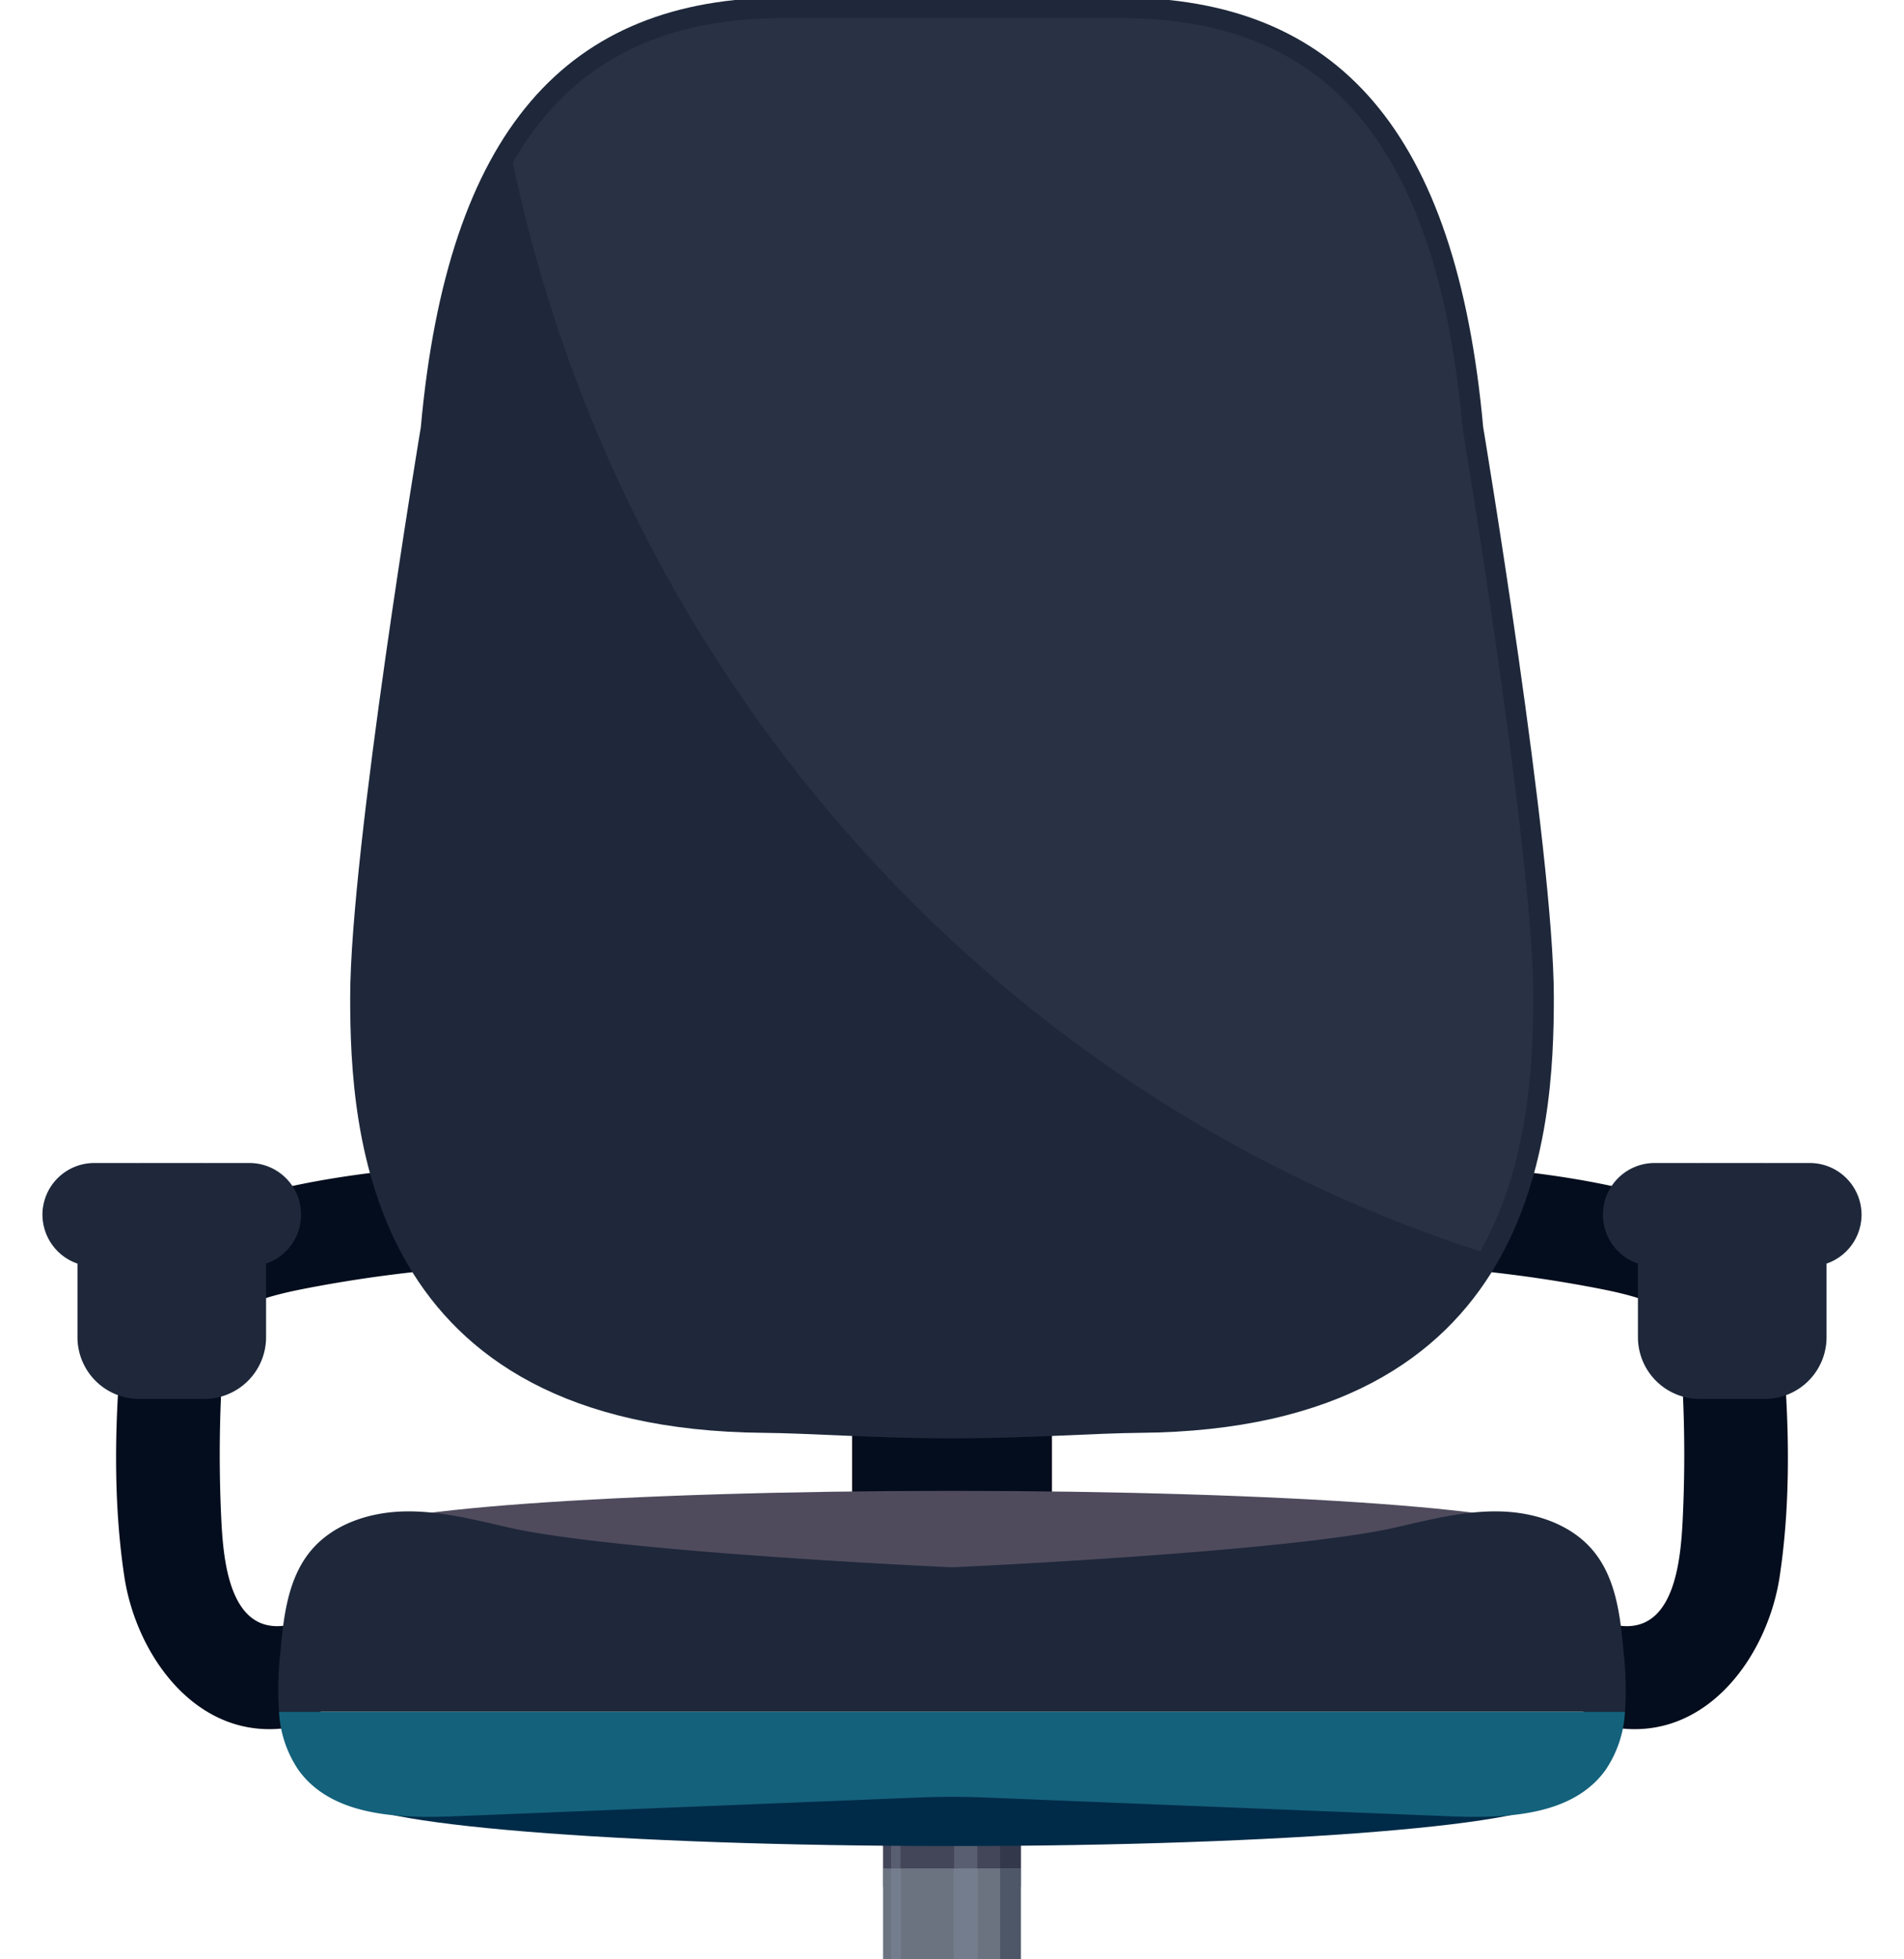 <svg xmlns="http://www.w3.org/2000/svg" xmlns:xlink="http://www.w3.org/1999/xlink" width="350" height="360" viewBox="0 0 350 360">
  <defs>
    <clipPath id="clip-path">
      <rect id="長方形_4757" data-name="長方形 4757" width="350" height="360" transform="translate(465 2856)" fill="#fff" stroke="#707070" stroke-width="1"/>
    </clipPath>
  </defs>
  <g id="マスクグループ_143" data-name="マスクグループ 143" transform="translate(-465 -2856)" clip-path="url(#clip-path)">
    <g id="グループ_2507" data-name="グループ 2507" transform="translate(-647.013 1163.461)">
      <path id="パス_1289" data-name="パス 1289" d="M1287.013,2515.591c-96.5,0-174.729-4.017-174.729-8.972s78.228-8.972,174.729-8.972,174.729,4.017,174.729,8.972-78.228,8.972-174.729,8.972" transform="translate(0 -282.31)" fill="#d3d3d3"/>
      <path id="パス_1290" data-name="パス 1290" d="M1388.268,2321.491h-30.334v3.093h30.334v-3.093" transform="translate(-86.088 -220.576)" fill="#4f4b5d"/>
      <path id="パス_1291" data-name="パス 1291" d="M1388.363,2326.252h-30.745v33.625h30.745v-33.625" transform="translate(-85.977 -222.244)" fill="#8f96a1"/>
      <path id="パス_1292" data-name="パス 1292" d="M1389.169,2375.162H1354.92v33.081h34.249v-33.081" transform="translate(-85.032 -239.385)" fill="#14617b"/>
      <path id="パス_1293" data-name="パス 1293" d="M1356.863,2407.557v-32.395h2.371V2407.4c-.793.047-1.578.1-2.371.152" transform="translate(-85.713 -239.385)" fill="#1e6f87"/>
      <path id="パス_1294" data-name="パス 1294" d="M1389.169,2370.4H1354.92v3.093h34.249V2370.4" transform="translate(-85.032 -237.716)" fill="#4f4b5d"/>
      <path id="パス_1295" data-name="パス 1295" d="M1391.593,2373.494h-6.152V2370.4h6.152v3.093" transform="translate(-95.728 -237.716)" fill="#466073"/>
      <path id="パス_1296" data-name="パス 1296" d="M1388.795,2324.584h-5.19v-3.093h5.19v3.093" transform="translate(-95.085 -220.576)" fill="#747486"/>
      <path id="パス_1297" data-name="パス 1297" d="M1388.795,2354.929h-5.19v-28.677h5.19v28.677" transform="translate(-95.085 -222.244)" fill="#9fa7b4"/>
      <path id="パス_1298" data-name="パス 1298" d="M1388.795,2370.4h0" transform="translate(-95.085 -237.717)" fill="#747486"/>
      <path id="パス_1299" data-name="パス 1299" d="M1402.242,2324.584h-4.433v-3.093h4.433v3.093" transform="translate(-100.062 -220.576)" fill="#363648"/>
      <path id="パス_1300" data-name="パス 1300" d="M1402.242,2354.929h-4.433v-28.677h4.433v28.677" transform="translate(-100.062 -222.244)" fill="#616976"/>
      <path id="パス_1301" data-name="パス 1301" d="M1391.593,2407.178q-2.867-.109-5.732-.149l0-.021v.013h-.416v-31.859h6.152v32.016" transform="translate(-95.728 -239.385)" fill="#1e6f87"/>
      <path id="パス_1302" data-name="パス 1302" d="M1359.234,2373.494h-2.371V2370.4h2.371v3.093" transform="translate(-85.713 -237.716)" fill="#466073"/>
      <path id="パス_1303" data-name="パス 1303" d="M1361.755,2324.584h-2.1v-3.093h2.1v3.093" transform="translate(-86.692 -220.576)" fill="#747486"/>
      <path id="パス_1304" data-name="パス 1304" d="M1361.755,2354.929h-2.1v-28.677h2.1v28.677" transform="translate(-86.692 -222.244)" fill="#9fa7b4"/>
      <path id="パス_1305" data-name="パス 1305" d="M1361.755,2370.4h0" transform="translate(-86.692 -237.717)" fill="#747486"/>
      <path id="パス_1306" data-name="パス 1306" d="M1387.108,2214.539h-25.295v7.8h25.295v-7.8" transform="translate(-87.448 -183.095)" fill="#4f4b5d"/>
      <path id="パス_1307" data-name="パス 1307" d="M1387.108,2286.4V2221.35h-25.295V2286.4h25.295" transform="translate(-87.448 -185.481)" fill="#8f96a1"/>
      <path id="パス_1308" data-name="パス 1308" d="M1386.146,2310.507h-4.27v-18.016a20.242,20.242,0,0,0,4.27-2.341v20.357" transform="translate(-94.479 -209.593)" fill="#9fa7b4"/>
      <path id="パス_1309" data-name="パス 1309" d="M1398.7,2303.047h-3.817V2278.77a15.968,15.968,0,0,0,3.817-9.909v34.186" transform="translate(-99.036 -202.132)" fill="#616976"/>
      <path id="パス_1310" data-name="パス 1310" d="M1365.773,2311.505h-1.728V2293a10.286,10.286,0,0,0,1.728.881v17.627" transform="translate(-88.23 -210.59)" fill="#9fa7b4"/>
      <path id="パス_1311" data-name="パス 1311" d="M1387.57,2486.241c0-3.937-6.112-7.128-13.651-7.128s-13.651,3.191-13.651,7.128,6.112,7.128,13.651,7.128,13.651-3.191,13.651-7.128Z" transform="translate(-86.906 -275.815)" fill="#002b48"/>
      <path id="パス_1312" data-name="パス 1312" d="M1211.278,2455.517,1223,2467.93c54.428-37.338,142.989-37.338,197.418,0l11.718-12.413c-60.89-41.77-159.964-41.77-220.854,0" transform="translate(-34.692 -256.567)" fill="#002b48"/>
      <path id="パス_1313" data-name="パス 1313" d="M1211.278,2455.517l11.719,8.04c54.428-37.339,142.989-37.338,197.418,0l11.718-8.04c-60.89-41.77-159.964-41.77-220.854,0" transform="translate(-34.692 -256.567)" fill="#14617b"/>
      <path id="パス_1314" data-name="パス 1314" d="M1208.936,2472.42a11.666,11.666,0,0,0-4.191,6.427,9.076,9.076,0,0,0,1.7,6.958l16.777-8.35-14.287-5.035" transform="translate(-32.35 -273.469)" fill="#14617b"/>
      <path id="パス_1315" data-name="パス 1315" d="M1543.582,2472.42a11.665,11.665,0,0,1,4.191,6.427,9.077,9.077,0,0,1-1.7,6.958l-16.777-8.35,14.287-5.035" transform="translate(-146.142 -273.469)" fill="#14617b"/>
      <path id="パス_1316" data-name="パス 1316" d="M1218.984,2476.631a14.814,14.814,0,0,1,10.049,3.924,2.756,2.756,0,0,1,.127,2.259l-10.175,8.72-7.224,10.494a3.757,3.757,0,0,1-2.959.35,14.877,14.877,0,0,1,10.183-25.747Z" transform="translate(-32.171 -274.945)" fill="#263042"/>
      <path id="パス_1317" data-name="パス 1317" d="M1208.139,2492.955a12.267,12.267,0,1,0,12.267-12.268,12.267,12.267,0,0,0-12.267,12.268Z" transform="translate(-33.592 -276.367)" fill="#040d1d"/>
      <path id="パス_1318" data-name="パス 1318" d="M1214.477,2495.176a8.15,8.15,0,1,0,8.151-8.151,8.151,8.151,0,0,0-8.151,8.151Z" transform="translate(-35.814 -278.588)" fill="#313b4f"/>
      <path id="パス_1319" data-name="パス 1319" d="M1529.956,2476.631a14.814,14.814,0,0,0-10.049,3.924,2.757,2.757,0,0,0-.127,2.259l10.175,8.72,7.224,10.494a3.758,3.758,0,0,0,2.959.35,14.878,14.878,0,0,0-10.183-25.747Z" transform="translate(-142.744 -274.945)" fill="#263042"/>
      <path id="パス_1320" data-name="パス 1320" d="M1541.192,2492.955a12.267,12.267,0,1,1-12.267-12.268,12.267,12.267,0,0,1,12.267,12.268Z" transform="translate(-141.713 -276.367)" fill="#040d1d"/>
      <path id="パス_1321" data-name="パス 1321" d="M1539.3,2495.176a8.15,8.15,0,1,1-8.151-8.151,8.151,8.151,0,0,1,8.151,8.151Z" transform="translate(-143.934 -278.588)" fill="#313b4f"/>
      <path id="パス_1322" data-name="パス 1322" d="M1373.486,2460.23c6.264,0,11.583,3.145,13.6,7.539,3.394-4.877-4.259-17.471-6.276-23.066-1.776-4.924-4.2-20.513-4.2-20.513v.013h-6.233v-.013s-2.428,15.589-4.2,20.513c-2.017,5.6-9.67,18.189-6.276,23.066,2.013-4.394,7.332-7.539,13.6-7.539" transform="translate(-86.474 -256.567)" fill="#14617b"/>
      <path id="パス_1323" data-name="パス 1323" d="M1375.7,2476.631a14.814,14.814,0,0,0-10.049,3.924,2.758,2.758,0,0,0-.127,2.259l10.175,8.72,7.224,10.494a3.757,3.757,0,0,0,2.959.35,14.878,14.878,0,0,0-10.183-25.747Z" transform="translate(-88.684 -274.945)" fill="#263042"/>
      <path id="パス_1324" data-name="パス 1324" d="M1386.933,2492.955a12.267,12.267,0,1,1-12.267-12.268,12.267,12.267,0,0,1,12.267,12.268Z" transform="translate(-87.653 -276.367)" fill="#040d1d"/>
      <path id="パス_1325" data-name="パス 1325" d="M1385.037,2495.176a8.15,8.15,0,1,1-8.15-8.151,8.15,8.15,0,0,1,8.15,8.151Z" transform="translate(-89.874 -278.588)" fill="#313b4f"/>
      <path id="パス_1326" data-name="パス 1326" d="M1405.062,2407.648c-1.594-.119-3.2-.222-4.794-.309v-32.177h4.794v32.486" transform="translate(-100.924 -239.385)" fill="#154359"/>
      <path id="パス_1327" data-name="パス 1327" d="M1405.062,2373.494h-4.794V2370.4h4.794v3.093" transform="translate(-100.924 -237.716)" fill="#353749"/>
      <path id="パス_1328" data-name="パス 1328" d="M1405.062,2425.6h-4.794v-.9c1.6.086,3.2.19,4.794.309v.594" transform="translate(-100.924 -256.746)" fill="#154359"/>
      <path id="パス_1329" data-name="パス 1329" d="M1387.016,2479.011c-.719-4.622-6.061-8.213-12.552-8.213s-11.833,3.591-12.552,8.213a6.931,6.931,0,0,1-.089-1.062c0-5.122,5.659-9.275,12.641-9.275s12.641,4.153,12.641,9.275a6.947,6.947,0,0,1-.089,1.062" transform="translate(-87.451 -272.156)" fill="#2d768d"/>
      <path id="パス_1330" data-name="パス 1330" d="M1217.366,2474.178l-2.508-.884a9.281,9.281,0,0,1,3.65-.719,14.939,14.939,0,0,1,4.7.87c-.271-.012-.542-.028-.818-.028a16.574,16.574,0,0,0-5.022.762" transform="translate(-35.947 -273.523)" fill="#2d768d"/>
      <path id="パス_1331" data-name="パス 1331" d="M1207.078,2482.017a6.934,6.934,0,0,1-.089-1.062,7.708,7.708,0,0,1,3.507-6.4,9.509,9.509,0,0,1,1.6-.872l2.508.884c-4.058,1.291-7.009,4.1-7.53,7.451" transform="translate(-33.189 -273.912)" fill="#2d768d"/>
      <path id="パス_1332" data-name="パス 1332" d="M1540.7,2474.178a16.574,16.574,0,0,0-5.022-.762c-.276,0-.547.016-.818.028a14.941,14.941,0,0,1,4.7-.87,9.275,9.275,0,0,1,3.649.719l-2.507.884" transform="translate(-148.091 -273.523)" fill="#2d768d"/>
      <path id="パス_1333" data-name="パス 1333" d="M1551.379,2482.017c-.522-3.35-3.473-6.16-7.53-7.451l2.507-.884a9.46,9.46,0,0,1,1.6.872,7.707,7.707,0,0,1,3.508,6.4,6.934,6.934,0,0,1-.089,1.062" transform="translate(-151.242 -273.912)" fill="#2d768d"/>
      <path id="パス_1334" data-name="パス 1334" d="M1383.291,2218.963h-4.176v-4.424h4.176v4.424m-8.446,0h-9.854v-4.424h9.854v4.424m-11.582,0h-1.45v-4.424h1.45v4.424" transform="translate(-87.448 -183.095)" fill="#434558"/>
      <path id="パス_1335" data-name="パス 1335" d="M1369.159,2269.535a11.274,11.274,0,0,1-4.169-.766v-47.42h9.854v47.03a15.52,15.52,0,0,1-5.686,1.156m-5.9-1.646a10.607,10.607,0,0,1-1.45-1.11V2221.35h1.45v46.539m15.852-1.85V2221.35h4.176v40.77a21.265,21.265,0,0,1-4.176,3.919" transform="translate(-87.448 -185.481)" fill="#6b7381"/>
      <path id="パス_1336" data-name="パス 1336" d="M1386.146,2218.963h-4.27v-4.424h4.27v4.424" transform="translate(-94.479 -183.095)" fill="#5a5e71"/>
      <path id="パス_1337" data-name="パス 1337" d="M1381.876,2268.38v-47.03h4.27v44.689a20.22,20.22,0,0,1-4.27,2.341" transform="translate(-94.479 -185.481)" fill="#747d8d"/>
      <path id="パス_1338" data-name="パス 1338" d="M1398.7,2218.963h-3.817v-4.424h3.817v4.424" transform="translate(-99.036 -183.095)" fill="#34384b"/>
      <path id="パス_1339" data-name="パス 1339" d="M1394.879,2262.119v-40.77h3.817v30.861a15.968,15.968,0,0,1-3.817,9.909" transform="translate(-99.036 -185.481)" fill="#4e5767"/>
      <path id="パス_1340" data-name="パス 1340" d="M1365.773,2218.963h-1.728v-4.424h1.728v4.424" transform="translate(-88.23 -183.095)" fill="#5a5e71"/>
      <path id="パス_1341" data-name="パス 1341" d="M1365.773,2268.77a10.285,10.285,0,0,1-1.728-.881V2221.35h1.728v47.42" transform="translate(-88.23 -185.481)" fill="#747d8d"/>
      <path id="パス_1342" data-name="パス 1342" d="M1165.387,2055.813a246.85,246.85,0,0,0-1.316,40.287c.368,7.107,1.443,20.426,11.38,19.328,5.066-.559,9.422,4.731,9.422,9.422,0,5.559-4.342,8.861-9.422,9.423-16.235,1.793-27.058-13.615-29.216-27.9-2.5-16.567-1.553-33.973.308-50.556.568-5.057,3.925-9.422,9.422-9.422,4.653,0,9.993,4.333,9.422,9.422Z" transform="translate(-11.367 -124.167)" fill="#040d1d"/>
      <path id="パス_1343" data-name="パス 1343" d="M1160.916,2053.483h-19.588c1.371-12.007,12.651-21.356,24.029-24.793,16.039-4.845,33.4-6.392,50.081-6.92,5.085-.161,9.886,2.537,10.672,7.978.665,4.605-2.86,10.51-7.979,10.672a246.829,246.829,0,0,0-40.062,4.455c-5.461,1.08-14.624,3.132-17.154,8.608Z" transform="translate(-10.178 -115.536)" fill="#040d1d"/>
      <path id="パス_1344" data-name="パス 1344" d="M1123.875,2031.262a9.529,9.529,0,0,1,9.5-9.5h7.7c.094,0,.184.011.277.014s.179-.014.27-.014h12.057c.092,0,.18.012.27.014s.184-.014.277-.014h7.694a9.494,9.494,0,0,1,3.065,18.481V2053.8a11.34,11.34,0,0,1-11.307,11.306h-12.057a11.339,11.339,0,0,1-11.306-11.306v-13.554a9.53,9.53,0,0,1-6.436-8.981Z" transform="translate(-4.062 -115.536)" fill="#1e283a"/>
      <path id="パス_1345" data-name="パス 1345" d="M1575.516,2055.813a246.741,246.741,0,0,1,1.317,40.287c-.367,7.107-1.443,20.426-11.38,19.328-5.066-.559-9.422,4.731-9.422,9.422,0,5.559,4.342,8.861,9.422,9.423,16.235,1.793,27.057-13.615,29.216-27.9,2.5-16.567,1.552-33.973-.308-50.556-.568-5.057-3.925-9.422-9.422-9.422-4.653,0-9.993,4.333-9.422,9.422Z" transform="translate(-155.511 -124.167)" fill="#040d1d"/>
      <path id="パス_1346" data-name="パス 1346" d="M1555.866,2053.483h19.588c-1.371-12.007-12.651-21.356-24.029-24.793-16.039-4.845-33.4-6.392-50.081-6.92-5.085-.161-9.886,2.537-10.672,7.978-.664,4.605,2.86,10.51,7.979,10.672a246.83,246.83,0,0,1,40.062,4.455c5.461,1.08,14.624,3.132,17.154,8.608" transform="translate(-132.578 -115.536)" fill="#040d1d"/>
      <path id="パス_1347" data-name="パス 1347" d="M1389.744,2115.562H1353v-43.918h36.746v43.918Z" transform="translate(-84.358 -133.017)" fill="#040d1d"/>
      <path id="パス_1348" data-name="パス 1348" d="M1432.225,2196.169c0-4.995-49.53-9.044-110.628-9.044s-110.628,4.049-110.628,9.044,49.53,9.044,110.628,9.044,110.628-4.05,110.628-9.044Z" transform="translate(-34.584 -173.487)" fill="#002b48"/>
      <path id="パス_1349" data-name="パス 1349" d="M1432.225,2122.541c0-4.44-49.53-8.039-110.628-8.039s-110.628,3.6-110.628,8.039,49.53,8.041,110.628,8.041,110.628-3.6,110.628-8.041Z" transform="translate(-34.584 -148.037)" fill="#4f4b5d"/>
      <path id="パス_1350" data-name="パス 1350" d="M1419.242,1771.056c-4.912-54.278-26.583-78.971-66.83-78.971h-61.632c-40.246,0-61.918,24.692-66.829,78.971,0,0-12.97,77.72-12.983,104.649-.012,25.115,2.977,79.506,76.1,80.1,8.436.068,20.647,1.015,34.531,1.015s26.095-.947,34.531-1.015c73.12-.591,76.109-54.982,76.1-80.1-.013-26.929-12.983-104.649-12.983-104.649" transform="translate(-34.584)" fill="#1e283a"/>
      <path id="パス_1351" data-name="パス 1351" d="M1437.905,2146.039c-.58-6.486-1.382-13.388-5.516-18.419-4.1-4.987-10.832-7.172-17.286-7.308s-12.793,1.509-19.088,2.943c-19.539,4.453-78.654,7.2-81.555,7.326-2.9-.129-62.016-2.874-81.555-7.326-6.295-1.434-12.634-3.079-19.088-2.943s-13.188,2.321-17.286,7.308c-4.135,5.031-4.936,11.933-5.516,18.419a63.881,63.881,0,0,0-.266,11.095h247.422a63.869,63.869,0,0,0-.266-11.095Z" transform="translate(-27.447 -150.07)" fill="#1e283a"/>
      <path id="パス_1352" data-name="パス 1352" d="M1190.827,2177a20.979,20.979,0,0,0,3.619,10.757c6.151,8.459,18.393,8.854,28.843,8.432l86.681-3.5c1.567-.033,3.1-.062,4.568-.071,1.472.009,3,.038,4.568.071l86.681,3.5c10.451.422,22.693.027,28.844-8.432a20.982,20.982,0,0,0,3.618-10.757Z" transform="translate(-27.525 -169.94)" fill="#14617b"/>
      <path id="パス_1353" data-name="パス 1353" d="M1613.043,2031.262a9.529,9.529,0,0,0-9.5-9.5h-7.7c-.094,0-.184.011-.277.014s-.179-.014-.27-.014h-12.057c-.092,0-.18.012-.27.014s-.184-.014-.277-.014H1575a9.494,9.494,0,0,0-3.065,18.481V2053.8a11.34,11.34,0,0,0,11.307,11.306H1595.3a11.339,11.339,0,0,0,11.306-11.306v-13.554a9.53,9.53,0,0,0,6.436-8.981Z" transform="translate(-158.83 -115.536)" fill="#1e283a"/>
      <path id="パス_1354" data-name="パス 1354" d="M1434.841,1924.488c-89.241-28.8-157.865-105.08-177.847-200.051a58.8,58.8,0,0,1,6.118-8.741c10.23-11.984,24.558-17.81,43.8-17.81h61.632c19.24,0,33.568,5.826,43.8,17.81,10.578,12.39,16.883,31.274,19.279,57.732l.012.141.023.14c.129.775,12.917,77.721,12.931,104.032.007,15.044-1.6,32.393-9.745,46.748" transform="translate(-50.714 -2.033)" fill="#283244"/>
    </g>
  </g>
</svg>
